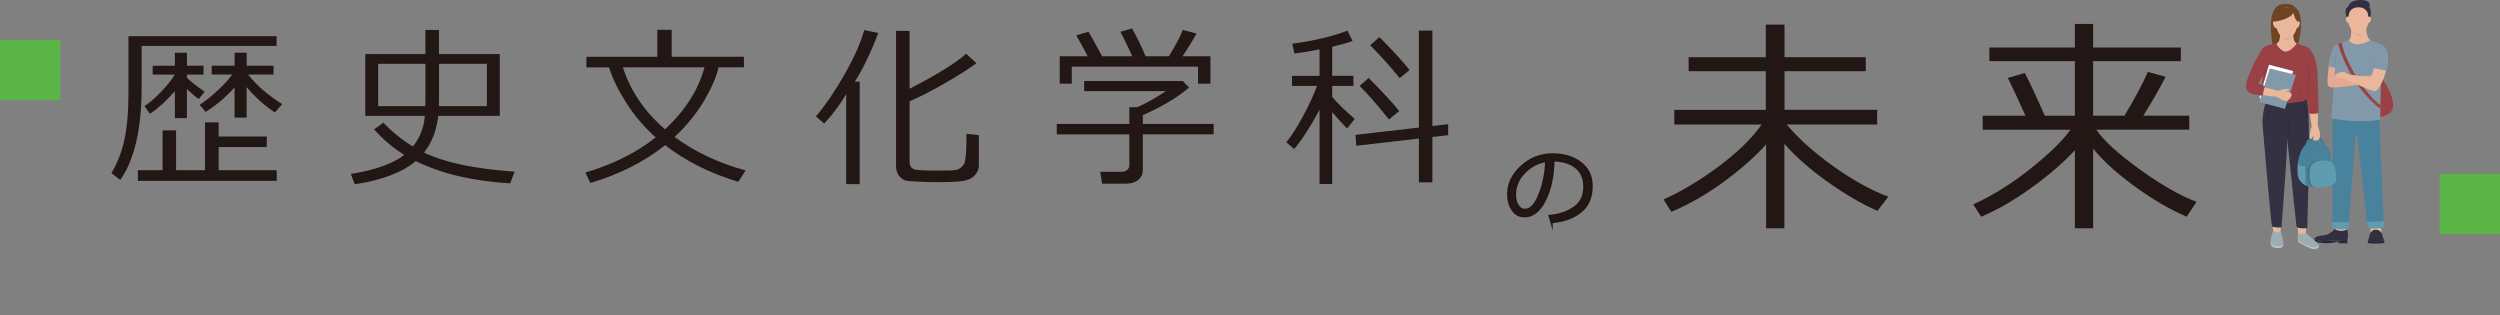 <?xml version="1.0" encoding="UTF-8"?>
<svg id="uuid-d2acf57d-5a5a-40cc-961c-c8ef0cbb94c8" data-name="レイヤー 2" xmlns="http://www.w3.org/2000/svg" width="644.89" height="81.25" viewBox="0 0 644.89 81.25">
  <rect x="0" y="0" width="644.89" height="81.25" fill="#808080" stroke="none"/>
  <defs>
    <style>
      .uuid-c3d24412-17e3-442e-a092-ec225e056e74 {
        fill: #070102;
        opacity: .09;
      }

      .uuid-2e5c14be-df5e-4f92-9900-2e07c95cd703 {
        fill: #eab79c;
      }

      .uuid-18fd3fea-0bd6-4c54-9f9d-fc356a09fa37 {
        fill: #e4aa93;
      }

      .uuid-2d5e9ca3-151c-483f-9a00-e74a4f140326 {
        fill: #fff;
      }

      .uuid-0606cf72-e21d-43e3-b036-acd1a485830b {
        fill: #8199a8;
      }

      .uuid-1a28fea5-6f11-4040-bd54-6bee573b3ce6 {
        fill: #9caeb0;
      }

      .uuid-f188fa02-fd6a-4da5-bd58-54cb6dcfb4b3 {
        fill: #9a4145;
      }

      .uuid-9461d7e1-c7f1-465c-8673-aa5570ccf1fd {
        fill: #333142;
      }

      .uuid-e88e8436-0324-4210-8a52-538ae760ee09 {
        fill: #b7c3c5;
      }

      .uuid-2a0370cf-2ea5-4669-86b8-330fcd3cdec7, .uuid-4213839c-6d2a-4885-b9b5-2831cdf3eca1 {
        fill: #221714;
      }

      .uuid-dca05875-8fd5-4c9e-9ba1-59e18286747b {
        fill: #427d8e;
      }

      .uuid-ee7fe289-9b5c-4154-a74d-47dace9fa87e {
        fill: #6e4326;
      }

      .uuid-3840cc97-442b-4a23-a2b1-594912c0f964 {
        fill: #2b2938;
      }

      .uuid-abe64c55-d3e6-4e9a-b9a6-ac733637515a {
        fill: #5bb647;
      }

      .uuid-a7d31ac1-b9dc-47da-ae1a-086bc6623f72 {
        fill: #48829c;
      }

      .uuid-5a6df361-2497-46ab-acd8-1758619e43be {
        fill: #5f9cb0;
      }

      .uuid-4c73f2f5-e664-4e35-baa7-f1a338bf1632 {
        fill: #312f40;
      }

      .uuid-4213839c-6d2a-4885-b9b5-2831cdf3eca1 {
        stroke: #211512;
        stroke-width: .62px;
      }

      .uuid-4213839c-6d2a-4885-b9b5-2831cdf3eca1, .uuid-c1b13f3a-841d-46f7-8ee2-a659976057aa, .uuid-a1465c36-f2de-4d56-a538-2fed1ca12717, .uuid-fb716cb0-1275-4a4c-9878-2f83623e3800, .uuid-c0e92a91-09eb-40db-b3d2-8c70360417cd {
        stroke-miterlimit: 10;
      }

      .uuid-c1b13f3a-841d-46f7-8ee2-a659976057aa {
        stroke: #7a919f;
      }

      .uuid-c1b13f3a-841d-46f7-8ee2-a659976057aa, .uuid-a1465c36-f2de-4d56-a538-2fed1ca12717 {
        stroke-width: .2px;
      }

      .uuid-c1b13f3a-841d-46f7-8ee2-a659976057aa, .uuid-a1465c36-f2de-4d56-a538-2fed1ca12717, .uuid-fb716cb0-1275-4a4c-9878-2f83623e3800, .uuid-c0e92a91-09eb-40db-b3d2-8c70360417cd {
        fill: none;
        stroke-linecap: round;
      }

      .uuid-a1465c36-f2de-4d56-a538-2fed1ca12717 {
        stroke: #2b2938;
      }

      .uuid-fb716cb0-1275-4a4c-9878-2f83623e3800 {
        opacity: .03;
        stroke: #070102;
      }

      .uuid-fb716cb0-1275-4a4c-9878-2f83623e3800, .uuid-c0e92a91-09eb-40db-b3d2-8c70360417cd {
        stroke-width: .13px;
      }

      .uuid-c0e92a91-09eb-40db-b3d2-8c70360417cd {
        stroke: #88353d;
      }
    </style>
  </defs>
  <g id="uuid-d998cdf9-25dc-45b1-85d3-f36e73418a51" data-name="レイヤー 1">
    <g>
      <g>
        <g>
          <path class="uuid-4213839c-6d2a-4885-b9b5-2831cdf3eca1" d="M400.23,57.28l-.45-1.55c2.46-.22,4.57-.94,6.32-2.15,1.75-1.21,2.62-3.01,2.62-5.42,0-2.14-.71-3.8-2.12-4.97-1.41-1.17-3.38-1.79-5.9-1.86-.08,4.12-.82,7.55-2.21,10.31-1.39,2.75-3.14,4.13-5.23,4.13-1.3,0-2.32-.55-3.07-1.66-.75-1.11-1.12-2.45-1.12-4.05,0-2.62,1.13-4.98,3.4-7.07,2.26-2.09,4.95-3.14,8.04-3.14,2.92,0,5.32,.73,7.21,2.19s2.83,3.45,2.83,5.97c0,2.88-.95,5.08-2.86,6.6-1.9,1.52-4.39,2.41-7.46,2.66Zm-1.33-15.79c-2.22,.34-4.13,1.34-5.73,3.01-1.6,1.67-2.4,3.56-2.4,5.66,0,1.12,.23,2.06,.7,2.84,.47,.78,1.12,1.16,1.95,1.16,1.43,0,2.68-1.34,3.74-4.01,1.06-2.67,1.64-5.56,1.73-8.67Z"/>
          <g>
            <path class="uuid-2a0370cf-2ea5-4669-86b8-330fcd3cdec7" d="M431.16,54.64l-2.05-3.18c4.84-2.18,9.67-5.09,14.51-8.74,4.84-3.65,8.43-7.18,10.78-10.59h-22.51v-3.79h23.61v-9.97h-19.91v-3.61h19.91V6.34h4.83V14.75h20.95v3.61h-20.95v9.97h23.9v3.79h-23.32c3.01,3.62,7.03,7.23,12.07,10.81,5.04,3.58,9.74,6.18,14.12,7.8l-2.8,3.67c-4.1-1.81-8.41-4.33-12.93-7.54-4.52-3.22-8.21-6.47-11.08-9.77v21.79h-4.71v-21.62c-2.97,3.28-6.63,6.5-10.98,9.68-4.35,3.18-8.83,5.74-13.41,7.69Z"/>
            <path class="uuid-2a0370cf-2ea5-4669-86b8-330fcd3cdec7" d="M511.06,55.91l-2.05-3.18c5.11-2.35,10.05-5.44,14.83-9.26,4.78-3.82,8.2-7.16,10.26-10.01h-22.66v-3.61h11.04c-2.08-4.64-3.59-7.89-4.54-9.74l4.36-1.3c1.21,2.29,2.94,5.97,5.17,11.04h7.75V15.77h-22.05v-3.5h22.05V6.17h4.71v6.1h22.63v3.5h-22.63v14.07h8.09c2.68-4.45,4.69-8.22,6.04-11.3l4.57,1.27c-1.54,3.03-3.46,6.37-5.75,10.03h11.85v3.61h-23.99c1.96,2.87,5.74,6.31,11.33,10.32,5.59,4.01,10.43,6.77,14.54,8.29l-2.54,3.84c-4.35-1.87-8.86-4.5-13.51-7.9s-8.19-6.62-10.62-9.67v20.55h-4.71v-20.11c-3.08,3.28-6.83,6.51-11.26,9.7-4.42,3.19-8.72,5.67-12.9,7.44Z"/>
          </g>
          <g>
            <path class="uuid-2a0370cf-2ea5-4669-86b8-330fcd3cdec7" d="M36.54,11.84v10.54c0,10.79-1.84,18.81-5.51,24.04l-2.3-1.77c1.5-2.45,2.61-5.28,3.33-8.49,.71-3.21,1.07-7.17,1.07-11.9V9.33h38.22v2.52H36.54Zm5.4,32.07v-10.28h3.48v10.28h7.46v-12.34h3.52v3.65h12.42v2.71h-12.42v5.97h14.98v2.76H35.56v-2.76h6.39Zm-3.28-14.57l-1.38-1.97c1.27-.82,2.68-2.03,4.24-3.65,1.56-1.62,2.75-3.11,3.57-4.48h-5.71v-2.28h5.73v-3.35h3.11v3.35h4.29v2.28h-4.29v.81c.89,.92,2.41,2.11,4.57,3.59l-1.51,1.9c-.79-.52-1.81-1.39-3.06-2.58v7.52h-3.11v-6.96c-2.23,2.54-4.38,4.48-6.45,5.82Zm14.39-.46l-1.55-1.84c1.4-.9,2.93-2.13,4.6-3.66s2.93-2.92,3.8-4.15h-5.29v-2.28h5.91v-3.35h3.11v3.35h6.93v2.28h-6.56c2.13,2.73,5.06,5.27,8.79,7.63l-1.86,2.14c-2.6-1.66-5.03-3.84-7.31-6.54v7.88h-3.11v-7.79c-2.23,2.49-4.72,4.6-7.46,6.32Z"/>
            <path class="uuid-2a0370cf-2ea5-4669-86b8-330fcd3cdec7" d="M131.63,47.3c-9.67-.57-17.79-2.49-24.37-5.75-3.49,2.93-8.74,4.93-15.75,5.99l-1.01-2.67c6.33-1.02,10.92-2.66,13.78-4.92-2.92-1.82-5.51-4.02-7.79-6.58l2.41-1.73c2.25,2.38,4.78,4.43,7.61,6.15,1.81-2.25,2.84-4.88,3.08-7.9h-15.36V13.94h15.51V7.73h3.5v6.21h15.68v15.95h-15.88c-.41,3.72-1.63,6.87-3.65,9.45,5.25,2.58,13.04,4.23,23.36,4.94l-1.14,3.02Zm-21.88-30.84h-12.21v10.92h12.18l.02-1.14v-9.78Zm15.84,0h-12.34v8.73c0,1.06,0,1.79-.02,2.19h12.36v-10.92Z"/>
            <path class="uuid-2a0370cf-2ea5-4669-86b8-330fcd3cdec7" d="M174.02,35.33c5.22,3.85,11.33,6.73,18.33,8.64l-1.92,2.93c-7.25-2.19-13.53-5.34-18.86-9.45-5.22,4.2-11.65,7.45-19.29,9.76l-1.27-2.69c7.22-2.17,13.26-5.2,18.13-9.08-3-2.7-5.54-5.67-7.6-8.92s-3.55-6.3-4.45-9.14h-5.82v-2.73h18.29V7.68h3.7v6.96h18.64v2.73h-6.56c-.45,2.27-1.66,5.09-3.62,8.45-1.96,3.36-4.52,6.53-7.69,9.5Zm-2.47-1.97c5.24-4.89,8.63-10.22,10.17-15.99h-21.04c1.94,6.07,5.56,11.4,10.87,15.99Z"/>
            <path class="uuid-2a0370cf-2ea5-4669-86b8-330fcd3cdec7" d="M218.28,47.5V24.27c-1.52,2.62-3.41,5.16-5.67,7.59l-2.14-1.82c2.51-2.98,4.98-6.61,7.43-10.92s4.12-8.09,5.04-11.35l3.61,.74c-1.87,4.94-3.88,9.13-6.04,12.56h1.25v26.42h-3.48Zm12.88-39.53h3.48v14.92c7.06-3.63,11.92-6.64,14.59-9.03l2.65,2.43c-2,1.5-4.79,3.27-8.39,5.32-3.59,2.04-6.54,3.54-8.85,4.51v15.66c0,.44,.08,.81,.25,1.12,.17,.31,.42,.54,.74,.7,.33,.16,1.03,.27,2.1,.32,1.07,.05,2.43,.08,4.08,.08,2.49,0,4.02-.05,4.57-.14,.55-.09,1.03-.29,1.42-.58,.39-.29,.69-.62,.89-.97,.2-.36,.35-1.13,.46-2.33s.16-3.01,.16-5.45l3.19,.33v7.68c0,1.14-.41,2.09-1.24,2.87s-2.02,1.23-3.58,1.37c-1.56,.14-3.48,.21-5.75,.21-1.42,0-2.88-.03-4.39-.1-1.51-.07-2.58-.13-3.23-.19-.64-.06-1.21-.27-1.7-.65-.49-.37-.86-.84-1.1-1.39-.25-.55-.37-1.2-.37-1.95V7.97Z"/>
            <path class="uuid-2a0370cf-2ea5-4669-86b8-330fcd3cdec7" d="M290.78,47.37h-6.5l-.46-3.06h5.53c.55,0,1.02-.16,1.4-.48,.38-.32,.57-.7,.57-1.14v-8.03h-18.72v-2.69h18.72v-4.31h2.01c2.14-.92,4.62-2.3,7.44-4.16h-21.11v-2.6h25.46l1.6,1.68c-2.95,2.54-6.92,4.91-11.92,7.13v2.25h18.27v2.69h-18.27v9.23c0,1.01-.38,1.84-1.15,2.49s-1.72,.98-2.88,.98Zm-10.19-32.86c-1.28-2.41-2.27-4.21-2.97-5.4l3.17-.92c.85,1.46,2.01,3.57,3.5,6.32h7.79c-.5-1.18-1.52-3.29-3.06-6.32l3-.85c1.46,2.62,2.62,5.02,3.48,7.17h6.02c1.74-2.8,2.93-5.06,3.59-6.78l3.57,.92c-.95,1.69-2.16,3.65-3.63,5.86h7.2v7.07h-3.21v-4.38h-32.57v4.38h-3.11v-7.07h7.26Z"/>
            <path class="uuid-2a0370cf-2ea5-4669-86b8-330fcd3cdec7" d="M333.82,38.44l-2.01-1.75c1.24-1.47,2.65-3.66,4.22-6.55,1.57-2.89,2.81-5.55,3.7-7.97h-6.45v-2.6h7.11v-6.83c-2.46,.48-4.62,.84-6.47,1.07l-.59-2.52c5.85-.82,10.59-1.95,14.24-3.39l1.33,2.67c-1.36,.5-3.11,.99-5.25,1.49v7.5h5.47v2.6h-5.47v2.84c1.12,1.36,3.05,3.26,5.8,5.71l-1.97,2.43c-1.55-1.6-2.82-3.01-3.83-4.22v18.55h-3.26V28.31c-2.42,4.51-4.61,7.88-6.56,10.13Zm16.03-.83l-.2-2.82,16.36-1.88V7.9h3.48v24.61l4.07-.48v2.84l-4.07,.46v11.7h-3.48v-11.29l-16.17,1.86Zm8.44-6.8c-3.22-4.01-5.75-6.89-7.57-8.64l2.32-2.06c3.76,3.76,6.39,6.61,7.9,8.55l-2.65,2.14Zm2.76-10.65c-2.07-2.61-4.6-5.44-7.59-8.49l2.36-2.1c3.38,3.38,5.98,6.21,7.79,8.49l-2.56,2.1Z"/>
          </g>
        </g>
        <g>
          <g>
            <path class="uuid-f188fa02-fd6a-4da5-bd58-54cb6dcfb4b3" d="M614.04,19.7c1.72,2.03,4.3,6.94,2.87,8.95-1.43,2-6.13,1.91-6.73,.93-.6-.98,3.86-9.88,3.86-9.88Z"/>
            <polygon class="uuid-2e5c14be-df5e-4f92-9900-2e07c95cd703" points="602.23 59.07 602.23 58.47 605.28 58.47 605.36 59.65 603.41 60.07 602.23 59.07"/>
            <path class="uuid-2e5c14be-df5e-4f92-9900-2e07c95cd703" d="M611.61,58.8l-.2,1.3c1.46,.35,2.96,0,2.96,0l-.22-1.4-2.54,.11Z"/>
            <g>
              <path class="uuid-3840cc97-442b-4a23-a2b1-594912c0f964" d="M614.99,62.02s0,0-.01,.01c-.27,.17-3.38,.26-4.12,.03-.07,.24-.11,.44-.1,.54,.03,.36,3.97,.26,4.27,.07,.11-.07,.06-.32-.04-.66Z"/>
              <path class="uuid-4c73f2f5-e664-4e35-baa7-f1a338bf1632" d="M614.98,62.03s0,0,.01-.01c-.18-.57-.54-1.38-.55-1.83-.5-.58-.75-.93-1.68-.93s-1.4,.93-1.4,.93c0,.33-.33,1.26-.5,1.88,.73,.23,3.85,.13,4.12-.03Z"/>
            </g>
            <g>
              <path class="uuid-3840cc97-442b-4a23-a2b1-594912c0f964" d="M597.03,61.62c-.05,.51,.21,.92,2.34,1.09,2.15,.17,3.38-.3,3.66-.4,.28-.1,.19,.46,.19,.46h2.29v-.86c-3.61-.08-6.46,.82-8.48-.29Z"/>
              <path class="uuid-4c73f2f5-e664-4e35-baa7-f1a338bf1632" d="M605.45,59.18c-1.04,.59-2.56,.38-3.21-.11,0,0-1.22,1.5-2.65,1.61-1.43,.11-2.49,.41-2.55,.93,0,0,0,0,0,0,2.02,1.12,4.87,.21,8.48,.29,0-.11,.41-1.26-.06-2.73Z"/>
            </g>
            <rect class="uuid-a7d31ac1-b9dc-47da-ae1a-086bc6623f72" x="605.62" y="30.32" width="3.86" height="4.83" transform="translate(-.48 10.57) rotate(-1)"/>
            <path class="uuid-a7d31ac1-b9dc-47da-ae1a-086bc6623f72" d="M613.71,30.11l1.22,28.39c-2.46,.79-4.17,.15-4.17,.15l-3.25-28.44,6.2-.1Z"/>
            <path class="uuid-a7d31ac1-b9dc-47da-ae1a-086bc6623f72" d="M601.76,30.24l-.12,28.5c2.48,.7,4.15,0,4.15,0l2.2-28.54-6.22,.04Z"/>
            <path class="uuid-0606cf72-e21d-43e3-b036-acd1a485830b" d="M602.47,11.69c0,3.21-1.05,18.92-1.05,18.92,8.93,1.35,12.56,.22,12.56,.22,.12-9.78,.5-19.13,.5-19.13-1.86-.99-3.02-1.36-3.02-1.36h-5.56l-3.43,1.36Z"/>
            <g>
              <path class="uuid-4c73f2f5-e664-4e35-baa7-f1a338bf1632" d="M605.41,4.85s-.99-2.72,.37-3.17c.18-2.01,5.2-2.18,5.45-.7,.11,.44-.08,.77-.08,.77,.78,1.02,.3,3.05,0,3.46-.73,.53-5.74-.36-5.74-.36Z"/>
              <path class="uuid-2e5c14be-df5e-4f92-9900-2e07c95cd703" d="M606.48,7.46c.1,1.31-.07,2.67-.58,2.87,1.33,1.97,4.39,.84,5.56,0-.76-.41-1.08-1.95-1.06-3-1.64-.42-3.92,.13-3.92,.13Z"/>
              <path class="uuid-18fd3fea-0bd6-4c54-9f9d-fc356a09fa37" d="M606.95,8.21l2.9-.07s-.58,1.13-1.48,1.08c-.9-.05-1.42-1.01-1.42-1.01Z"/>
              <path class="uuid-2e5c14be-df5e-4f92-9900-2e07c95cd703" d="M610.91,4.3c0-1.77-1.3-2.42-2.54-2.42s-2.54,.65-2.54,2.42c-.59-.3-1.27,.9,0,1.77,.7,2.25,1.64,2.74,2.54,2.74s1.85-.49,2.54-2.74c1.27-.87,.59-2.07,0-1.77Z"/>
            </g>
            <path class="uuid-5a6df361-2497-46ab-acd8-1758619e43be" d="M601.51,57.26v1.57s2.59,.7,4.35,.07c.21-1.04,.13-1.56,.13-1.56l-4.47-.07Z"/>
            <path class="uuid-5a6df361-2497-46ab-acd8-1758619e43be" d="M610.73,58.7l-.2-1.43s3.62-.17,4.47-.32c.07,.93,0,1.65,0,1.65,0,0-2.38,.69-4.27,.1Z"/>
            <path class="uuid-f188fa02-fd6a-4da5-bd58-54cb6dcfb4b3" d="M604.07,11.05c.75,4.66,5.98,13.18,9.96,16.08l-.02,.93s-7.35-5.04-10.88-16.63c.36-.36,.94-.37,.94-.37Z"/>
            <g>
              <path class="uuid-18fd3fea-0bd6-4c54-9f9d-fc356a09fa37" d="M602.47,11.68c-.78,.54-1.7,4.15-1.91,6.76-.21,2.61-.36,3.83,.59,4.09,.94,.26,8.83-.71,9.96-1.24,.18-.59,.77-1.78,.77-1.78l-9.67,.42c.2-2.91,.26-8.24,.26-8.24Z"/>
              <path class="uuid-2e5c14be-df5e-4f92-9900-2e07c95cd703" d="M611.53,19.99c1.82-4.53,2.52-8.15,2.96-8.13,.43,.01,1.86,1.08,1.36,4.66-.5,3.58-2.29,7.03-3.32,7.01-1.03-.03-7.93-3.29-7.93-3.29-1.74-.11-2.39-.29-2.38-.4,.17-.71,.97-1.18,1.88-1.28,.91-.1,1.6,.61,1.6,.61,2.35,.36,5.84,.82,5.84,.82Z"/>
              <path class="uuid-0606cf72-e21d-43e3-b036-acd1a485830b" d="M612.41,17.6c.52,.13,3.18,.65,3.18,.65,.51-1.68,.86-5.91-1.11-6.57-1.04,1.03-2.07,5.92-2.07,5.92Z"/>
              <line class="uuid-c1b13f3a-841d-46f7-8ee2-a659976057aa" x1="612.29" y1="17.46" x2="612.76" y2="15.69"/>
              <path class="uuid-0606cf72-e21d-43e3-b036-acd1a485830b" d="M602.47,11.68c-.65,.51-1.57,2.78-1.88,5.38,1.37,.52,2.31,.31,2.31,.31"/>
              <line class="uuid-c1b13f3a-841d-46f7-8ee2-a659976057aa" x1="602.33" y1="17.33" x2="602.54" y2="14.55"/>
            </g>
          </g>
          <g>
            <g>
              <g>
                <path class="uuid-e88e8436-0324-4210-8a52-538ae760ee09" d="M586.6,63.25c-.67-.17-.86-.76-.84-1.47-.15,.95-.06,1.85,.79,2.07,1.61,.42,2.56,.14,2.48-1.13-.24,.74-1.11,.87-2.42,.52Z"/>
                <path class="uuid-1a28fea5-6f11-4040-bd54-6bee573b3ce6" d="M586.6,63.25c1.31,.34,2.18,.22,2.42-.52,0-.01,0-.02,0-.03-.1-1.3-.68-3.05-.68-3.05l-1.96-.13c-.15,.5-.49,1.41-.63,2.27-.02,.7,.18,1.29,.84,1.47Z"/>
              </g>
              <g>
                <path class="uuid-e88e8436-0324-4210-8a52-538ae760ee09" d="M598.1,63.13c-.15,.38-.8,.59-1.4,.58-.91,0-3.3-1.45-3.79-1.76-.1-.06-.17-.15-.21-.26,0,.37,.09,.67,.32,.81,.49,.31,2.87,1.76,3.79,1.76,.85,0,1.79-.41,1.3-1.14Z"/>
                <path class="uuid-1a28fea5-6f11-4040-bd54-6bee573b3ce6" d="M592.91,61.96c.49,.31,2.87,1.76,3.79,1.76,.6,0,1.25-.21,1.4-.58-.04-.05-.08-.11-.13-.17-.77-.83-3.16-2.86-3.16-2.86l-1.13-.19s-.77-.75-.87,.29c-.05,.55-.13,1.08-.12,1.5,.05,.11,.12,.19,.21,.26Z"/>
              </g>
              <path class="uuid-2e5c14be-df5e-4f92-9900-2e07c95cd703" d="M592.58,57.76l.25,2.44c.84,.31,1.98-.1,1.98-.1l.08-2.38-2.31,.03Z"/>
              <path class="uuid-2e5c14be-df5e-4f92-9900-2e07c95cd703" d="M586.17,57.56l.21,1.95c1.03,.82,1.96,.13,1.96,.13v-1.87s-2.17-.21-2.17-.21Z"/>
              <path class="uuid-9461d7e1-c7f1-465c-8673-aa5570ccf1fd" d="M585.63,23.95c-1.24,1.65-2.2,5.62-1.97,8.39,.08,.94,2.07,24.57,2.42,26.08,1.45,.46,2.44,.22,2.44,.22,0,0,.62-7.76,1.06-14.3,.44-6.54,.69-13.73,.69-13.73l.27-4.79-4.9-1.88Z"/>
              <path class="uuid-9461d7e1-c7f1-465c-8673-aa5570ccf1fd" d="M595.14,25.48c.37,1.76,.66,10.9,.41,19.05s-.37,14.27-.37,14.27c-1.86,.36-2.77-.26-2.77-.26l-2.9-27.29,.68-5.12,4.95-.64Z"/>
              <path class="uuid-dca05875-8fd5-4c9e-9ba1-59e18286747b" d="M597.11,35.34c-2.33,.34-2.35,1.48-2.29,2.22l4.73-.42s-.11-2.13-2.43-1.8Zm-1.05,1.8c.19-1.09,.83-1.39,1.64-1.35,.81,.04,1.1,1.11,1.1,1.11l-2.74,.24Z"/>
              <g>
                <path class="uuid-a7d31ac1-b9dc-47da-ae1a-086bc6623f72" d="M596.97,36.31c-2.73,.07-3.94,3.19-4.25,5.98,.86,.54,1.64,.51,2.03,.31,.08,2.32,.04,4.48,.02,5.28,.73,.31,1.67,.36,3.08,.09,2.71-.53,3.79-1.87,3.7-3.9-.13-3.01-.08-7.87-4.59-7.76Z"/>
                <path class="uuid-5a6df361-2497-46ab-acd8-1758619e43be" d="M592.72,42.28c-.2,1.83-.01,3.51,.4,4.09,.5,.7,.99,1.21,1.66,1.5,.02-.81,.06-2.96-.02-5.28-.4,.21-1.17,.23-2.03-.31Z"/>
              </g>
              <path class="uuid-c3d24412-17e3-442e-a092-ec225e056e74" d="M598.62,41.28c-1.92,.23-3.45,.76-3.48,3.31-.03,2.55,.04,4.24,4.05,3.59,4.01-.64,3.51-1.86,3.37-3.46-.14-1.6-.28-3.88-3.94-3.44Z"/>
              <path class="uuid-5a6df361-2497-46ab-acd8-1758619e43be" d="M598.94,41.39c-1.76,.21-3.15,.73-3.16,3.28,0,2.55,.07,4.23,3.73,3.62,3.66-.61,3.2-1.83,3.05-3.43-.14-1.6-.29-3.88-3.63-3.47Z"/>
              <path class="uuid-fb716cb0-1275-4a4c-9878-2f83623e3800" d="M594.85,42.5s.36-4.05,2.85-4.67c2.37-.59,3.08,1.13,3.08,1.13"/>
              <path class="uuid-2e5c14be-df5e-4f92-9900-2e07c95cd703" d="M595.77,29.03c.19,1.26,.54,3.53,.54,3.53-.31,.73-.72,3.16-.33,3.29s.84-1.1,.84-1.1c-.11,.7-.29,1.44,.17,1.49,.46,.06,1.39-.03,1.48-1.08,.1-1.05-.57-2.74-.57-2.74-.02-2.24,.03-3.53,.03-3.53l-2.16,.15Z"/>
              <path class="uuid-ee7fe289-9b5c-4154-a74d-47dace9fa87e" d="M586.47,12.75c-.66-2.98-1.93-11.16,2.39-11.71,2.52-.35,3.32,1.01,3.32,1.01l-2.65,10.84-3.06-.14Z"/>
              <path class="uuid-ee7fe289-9b5c-4154-a74d-47dace9fa87e" d="M591.97,1.95c1.51,.52,2.37,4.51,.55,10.51-2.98,1.52-3.24-1.36-3.24-1.36l2.75-9.25"/>
              <path class="uuid-2e5c14be-df5e-4f92-9900-2e07c95cd703" d="M591.54,8.07l-1.69,.22-1.69-.22c.04,1.02,.02,2.94-.97,3.13,0,1.85,2.51,3.92,2.51,3.92,0,0,1.99-1.85,2.83-3.92-.99-.19-1.01-2.11-.97-3.13Z"/>
              <path class="uuid-f188fa02-fd6a-4da5-bd58-54cb6dcfb4b3" d="M584.05,12.11c.09,.67-.43,8.4-.66,12.02-.05,.81,1.26,1.72,2.02,2,2.88,1.09,5.7,.3,7.57,.16,2.2-.16,2.85-1.26,2.78-2.35-.32-4.77-.73-11.84-.73-11.84l-2.53-.91s-1.47,2.07-2.91,2.13c-.88,.03-2.24-1.41-2.4-2.13-2.74,.46-3.15,.91-3.15,.91Z"/>
              <path class="uuid-f188fa02-fd6a-4da5-bd58-54cb6dcfb4b3" d="M595.04,12.11c1.82,.92,2.66,4.08,2.78,6.72,.12,2.64,.27,10.35,.27,10.35-1.89,.42-2.61,.02-2.61,.02,0,0-.47-4.25-.58-7.78-.11-3.53-.08-3.82-.08-3.82l.22-5.49Z"/>
              <polygon class="uuid-2d5e9ca3-151c-483f-9a00-e74a4f140326" points="582.81 25.33 585.3 16.69 591.54 18.33 588.91 27.09 582.81 25.33"/>
              <polygon class="uuid-0606cf72-e21d-43e3-b036-acd1a485830b" points="582.81 26.32 585.51 17.68 592.26 19.32 589.41 28.08 582.81 26.32"/>
              <path class="uuid-18fd3fea-0bd6-4c54-9f9d-fc356a09fa37" d="M588.61,9.41h2.57s-.37,1.03-1.33,.94c-.97-.09-1.23-.94-1.23-.94Z"/>
              <path class="uuid-2e5c14be-df5e-4f92-9900-2e07c95cd703" d="M589.84,1.95c-1.35-.07-3.1,1.37-2.85,3.86,.25,2.49,1.44,4.12,2.85,4.12s2.76-1.68,2.76-3.99-.66-3.88-2.76-3.99Z"/>
              <path class="uuid-2e5c14be-df5e-4f92-9900-2e07c95cd703" d="M587.09,5.71c-.26-.27-.99-.41-.68,.66,.3,1.07,1,.97,1.01,.92,.01-.06-.32-1.58-.32-1.58Z"/>
              <path class="uuid-2e5c14be-df5e-4f92-9900-2e07c95cd703" d="M592.49,5.71c.26-.27,.99-.41,.68,.66-.3,1.07-1,.97-1.01,.92-.01-.06,.32-1.58,.32-1.58Z"/>
              <path class="uuid-ee7fe289-9b5c-4154-a74d-47dace9fa87e" d="M586.96,5.52s3.62-.41,4.65-2.22c.23,1.5,.99,2.22,.99,2.22,0,0,.38-2.36-.64-3.15-1.03-.78-4.07-.35-4.07-.35l-1.55,2,.62,1.49Z"/>
              <path class="uuid-2e5c14be-df5e-4f92-9900-2e07c95cd703" d="M583.4,24.47c1.09,.24,3.06,.44,3.92,.5,1.7,1.12,2.47,1.24,2.84,.98,.37-.26,1.27-1.33,.91-1.79-.36-.47-1.54-.63-1.54-.63,.94-.19,1.22-.39,.88-.56-.34-.17-1.94,.13-2.74,.49-1.46-.48-3.71-.98-3.71-.98l-.56,2Z"/>
              <path class="uuid-f188fa02-fd6a-4da5-bd58-54cb6dcfb4b3" d="M584.05,12.11c-.69,.5-2.8,4.24-4.03,7.49-1.23,3.25-.49,4.28,1.08,4.64,1.56,.36,2.58,.44,2.58,.44,.18-1.2,.56-2.49,.56-2.49l-1.71-.65c1.41-2.51,2.59-4.59,2.59-4.59l-1.08-4.83Z"/>
              <line class="uuid-c0e92a91-09eb-40db-b3d2-8c70360417cd" x1="583.74" y1="19.31" x2="584.44" y2="18.16"/>
              <path class="uuid-c0e92a91-09eb-40db-b3d2-8c70360417cd" d="M595.14,25.48c.71-1.13,.3-7.88,.2-8.35"/>
              <path class="uuid-c0e92a91-09eb-40db-b3d2-8c70360417cd" d="M595.98,17.28c-.03,.93-.43,2.28-.43,2.28"/>
              <path class="uuid-c0e92a91-09eb-40db-b3d2-8c70360417cd" d="M593.24,22.86c.02,.48,0,.96-.11,1.42-.11,.46-.33,.91-.69,1.23"/>
              <path class="uuid-c0e92a91-09eb-40db-b3d2-8c70360417cd" d="M594.07,23.98c.03,.18-.03,.37-.11,.53-.23,.52-.61,.97-1.09,1.29"/>
            </g>
            <line class="uuid-a1465c36-f2de-4d56-a538-2fed1ca12717" x1="590.16" y1="35.78" x2="590.54" y2="31.02"/>
            <path class="uuid-a1465c36-f2de-4d56-a538-2fed1ca12717" d="M585.78,27.63s-.63,2.97-1.63,3.13"/>
            <path class="uuid-a1465c36-f2de-4d56-a538-2fed1ca12717" d="M594.35,26.87s.29,3.05,1,3.56"/>
          </g>
        </g>
      </g>
      <rect class="uuid-abe64c55-d3e6-4e9a-b9a6-ac733637515a" y="10.28" width="15.56" height="15.56"/>
      <rect class="uuid-abe64c55-d3e6-4e9a-b9a6-ac733637515a" x="629.33" y="44.81" width="15.56" height="15.56"/>
    </g>
  </g>
</svg>